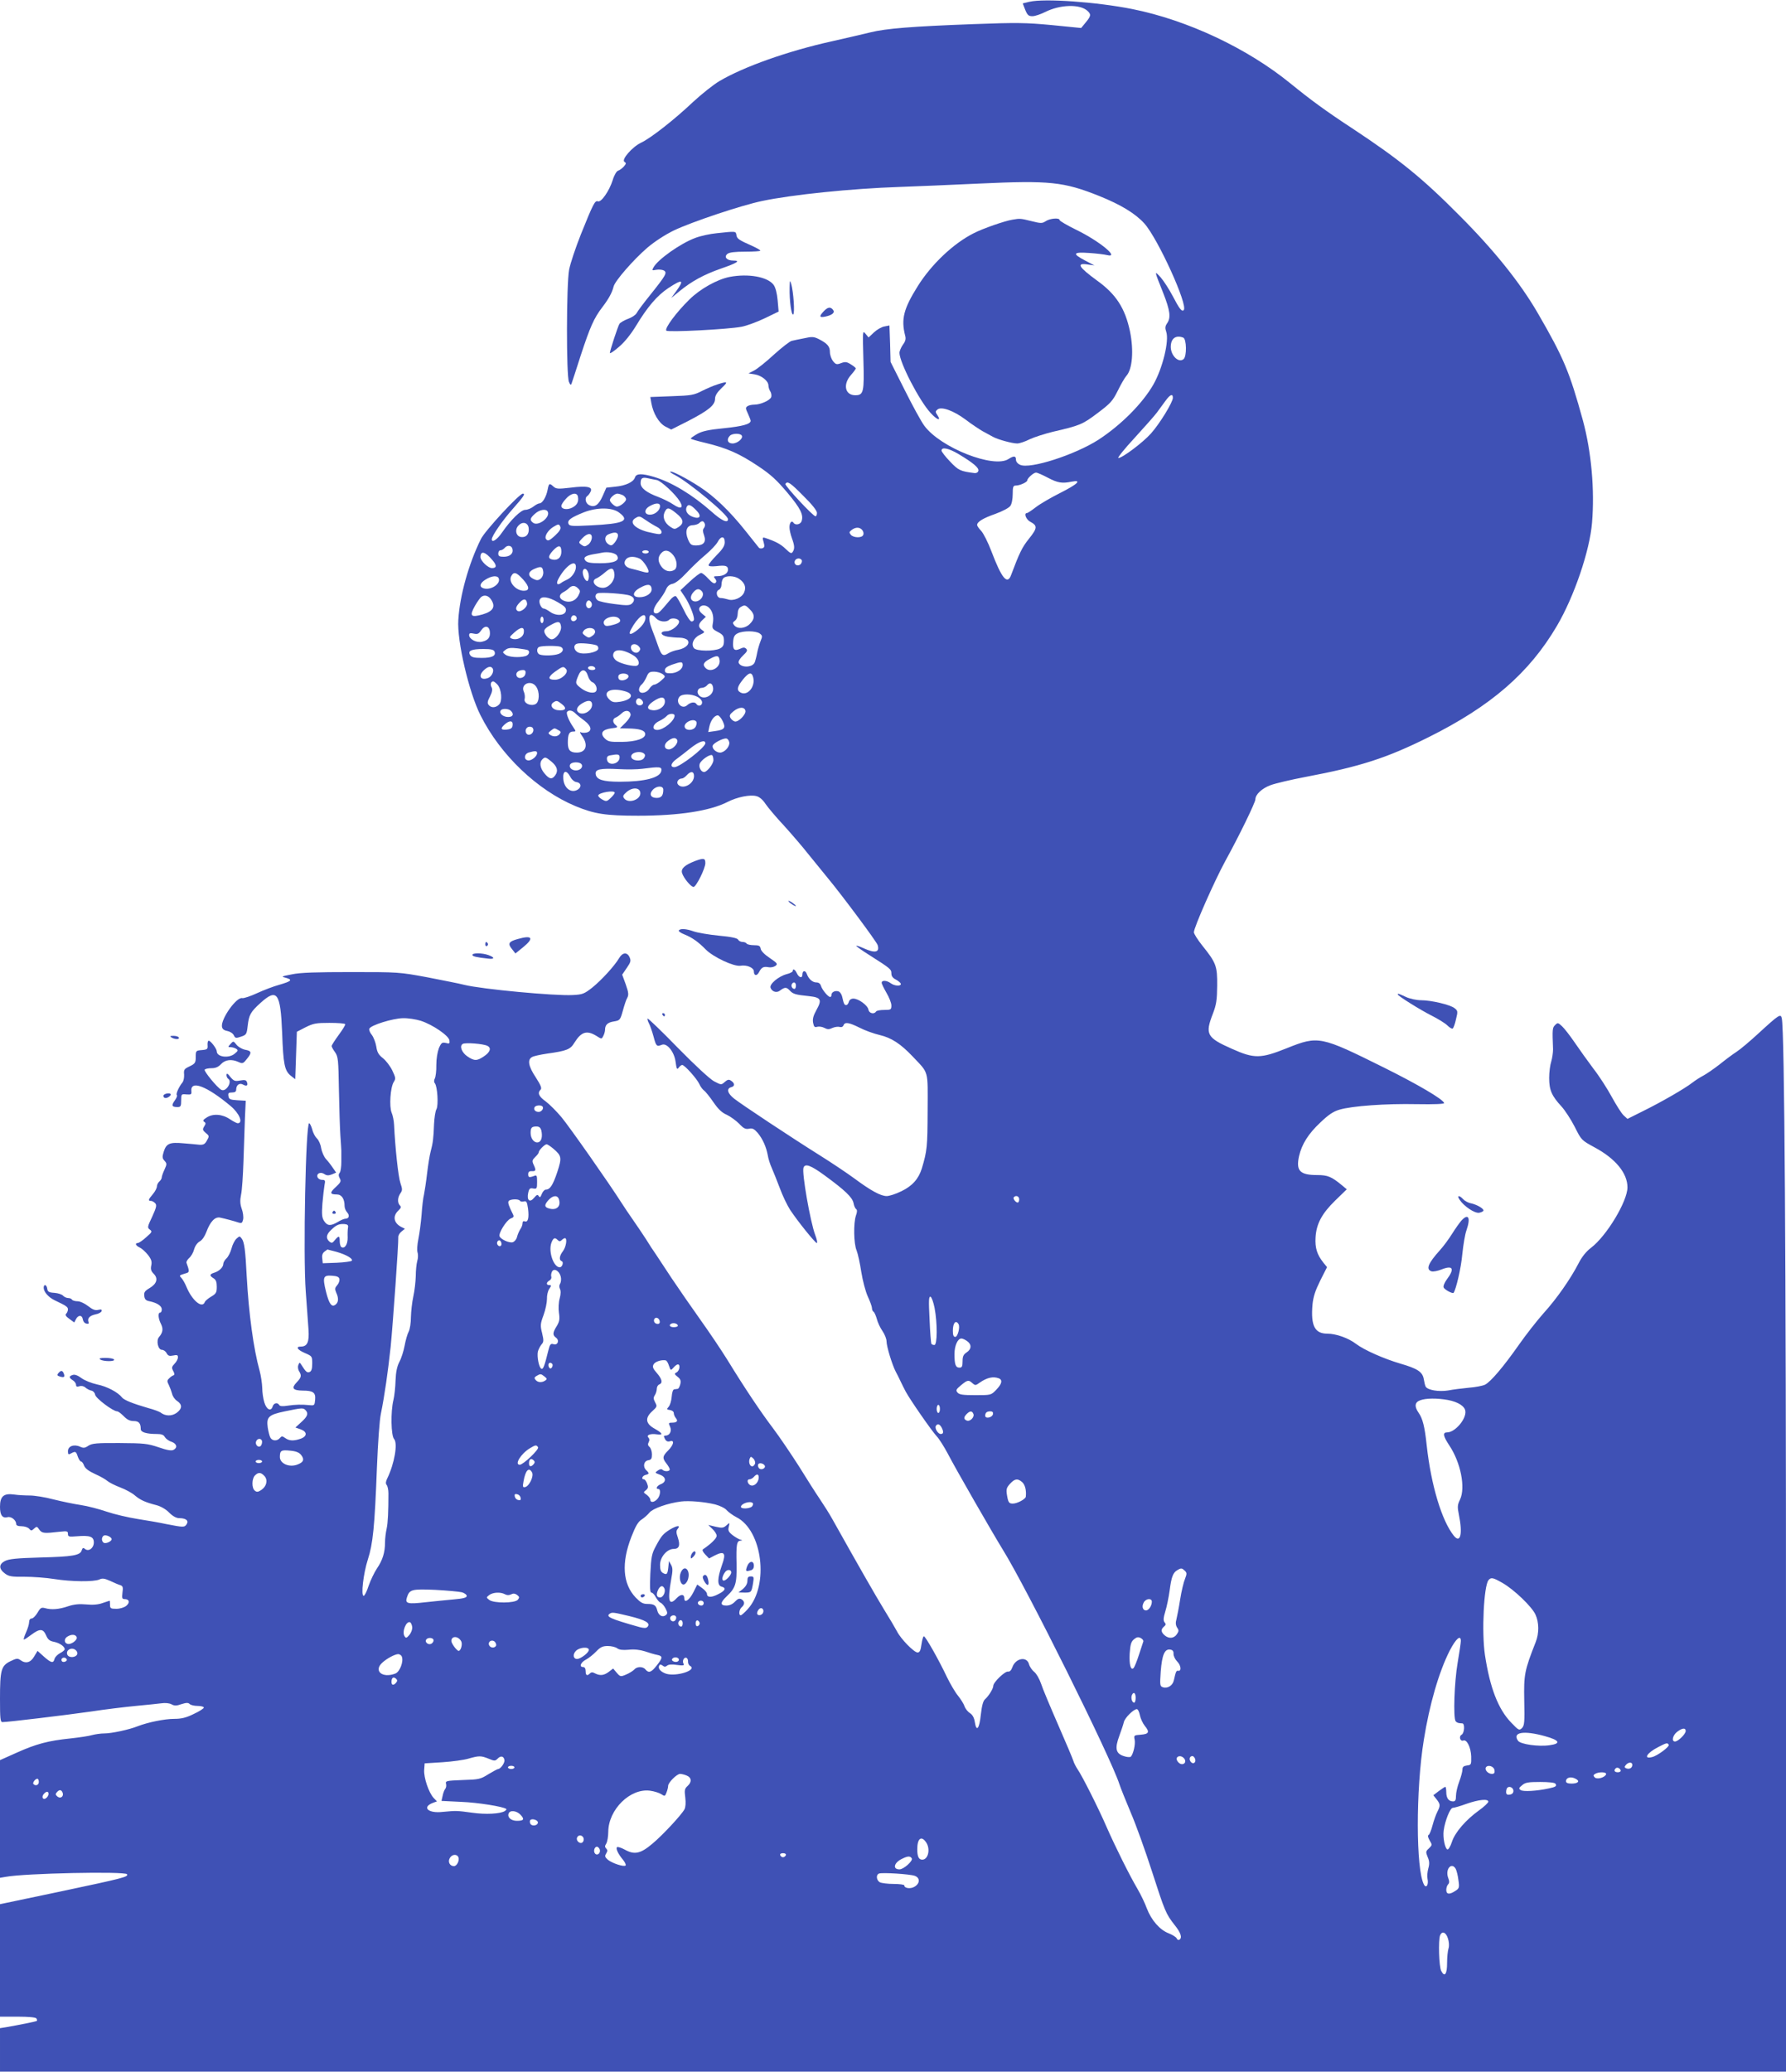 <?xml version="1.0" standalone="no"?>
<!DOCTYPE svg PUBLIC "-//W3C//DTD SVG 20010904//EN"
 "http://www.w3.org/TR/2001/REC-SVG-20010904/DTD/svg10.dtd">
<svg version="1.0" xmlns="http://www.w3.org/2000/svg"
 width="1104pt" height="1280pt" viewBox="0 0 1104 1280"
 preserveAspectRatio="xMidYMid meet">
<g transform="translate(0,1280) scale(0.1,-0.1)"
fill="#3f51b5" stroke="none">
<path d="M6363 12789 l-41 -10 15 -39 c14 -34 21 -40 45 -40 16 0 51 12 79 26
92 46 214 50 261 7 24 -22 22 -32 -11 -72 l-28 -34 -181 18 c-160 15 -217 16
-484 6 -379 -14 -542 -27 -638 -51 -41 -10 -148 -35 -237 -55 -272 -60 -545
-157 -696 -246 -37 -22 -110 -80 -163 -129 -115 -109 -263 -225 -322 -252 -54
-26 -123 -105 -102 -118 12 -7 11 -12 -4 -29 -10 -11 -26 -23 -36 -26 -9 -3
-24 -28 -33 -59 -21 -66 -71 -138 -91 -130 -18 7 -29 -14 -105 -203 -33 -83
-66 -182 -73 -219 -17 -90 -18 -657 -1 -694 8 -19 12 -21 16 -10 3 8 29 87 57
175 58 176 81 229 134 298 39 51 60 90 69 127 9 35 121 164 209 240 45 38 108
79 163 106 111 53 416 155 545 182 184 39 552 77 850 87 96 3 320 13 496 21
432 20 519 11 739 -77 134 -54 223 -108 279 -170 84 -94 272 -507 243 -535
-11 -12 -27 8 -67 85 -23 44 -57 96 -76 118 -40 43 -40 44 15 -94 44 -111 50
-156 25 -191 -12 -18 -13 -29 -5 -52 19 -56 -22 -224 -79 -325 -67 -117 -199
-250 -340 -342 -145 -93 -423 -183 -484 -155 -16 7 -26 20 -26 32 0 24 -13 25
-46 4 -91 -60 -420 70 -520 205 -19 25 -73 124 -121 220 l-88 175 -3 112 -4
113 -31 -6 c-18 -3 -47 -20 -65 -37 l-33 -31 -19 23 c-18 22 -18 19 -13 -160
6 -201 1 -220 -50 -220 -64 0 -78 67 -27 125 17 19 30 37 30 41 0 3 -14 15
-31 25 -25 16 -35 17 -61 7 -26 -10 -32 -8 -49 13 -10 13 -19 38 -19 56 0 35
-16 53 -69 80 -30 15 -42 16 -90 5 -31 -6 -65 -13 -77 -16 -11 -2 -60 -40
-109 -84 -48 -45 -104 -89 -123 -99 l-35 -18 38 -6 c43 -7 85 -41 85 -69 0
-10 5 -27 12 -37 6 -10 8 -26 5 -35 -8 -20 -66 -46 -104 -46 -15 0 -35 -4 -43
-10 -12 -8 -12 -14 3 -45 9 -20 17 -40 17 -45 0 -20 -49 -34 -167 -46 -92 -9
-133 -18 -163 -35 -22 -13 -40 -25 -40 -29 0 -3 42 -15 93 -27 132 -32 208
-66 322 -142 80 -53 116 -87 182 -165 81 -97 101 -136 88 -176 -7 -21 -39 -27
-50 -10 -11 17 -25 1 -25 -28 0 -15 7 -45 15 -67 17 -47 18 -65 5 -85 -8 -12
-15 -9 -44 19 -31 30 -64 47 -128 68 -15 4 -16 1 -8 -26 7 -25 6 -33 -6 -38
-9 -3 -19 -2 -23 3 -4 5 -42 52 -83 104 -96 121 -194 215 -283 272 -83 54
-175 101 -182 94 -3 -2 10 -12 29 -21 87 -45 328 -245 328 -273 0 -27 -40 -9
-103 48 -118 104 -245 181 -356 214 -75 22 -108 21 -116 -4 -9 -28 -57 -51
-122 -57 l-55 -6 -23 -52 c-25 -57 -51 -73 -85 -55 -21 11 -27 44 -10 55 5 3
15 15 20 26 17 31 -21 39 -123 26 -76 -9 -89 -8 -105 6 -26 24 -29 22 -37 -19
-8 -43 -32 -84 -50 -84 -7 0 -24 -9 -38 -20 -14 -11 -36 -20 -50 -20 -27 0
-90 -62 -145 -142 -29 -42 -62 -64 -62 -40 0 21 66 116 129 187 68 77 80 95
63 95 -22 0 -234 -229 -259 -280 -75 -150 -131 -350 -140 -500 -9 -129 66
-449 137 -589 123 -246 351 -463 588 -562 116 -48 186 -59 387 -59 254 0 444
30 552 85 58 30 140 47 179 36 18 -4 40 -23 56 -48 15 -22 66 -83 114 -134 47
-52 116 -132 152 -178 37 -46 90 -111 118 -145 85 -102 302 -393 309 -415 14
-45 -15 -52 -84 -21 -24 11 -46 19 -48 16 -2 -2 36 -29 84 -59 129 -82 133
-86 133 -112 0 -16 9 -28 27 -37 14 -7 28 -19 31 -25 5 -18 -38 -16 -62 2 -24
18 -56 20 -56 3 0 -7 14 -35 30 -63 16 -27 30 -62 30 -77 0 -26 -3 -28 -44
-28 -25 0 -48 -4 -51 -10 -12 -19 -43 -11 -47 12 -4 26 -61 68 -93 68 -14 0
-25 -8 -28 -20 -3 -11 -10 -20 -16 -20 -12 0 -15 7 -25 51 -3 15 -13 29 -21
33 -21 8 -45 -3 -45 -20 0 -8 -4 -14 -8 -14 -13 0 -49 43 -57 68 -4 14 -14 22
-29 22 -24 0 -48 22 -59 53 -9 24 -27 21 -27 -4 0 -26 -22 -20 -35 9 -10 22
-25 30 -25 12 0 -5 -17 -14 -38 -19 -51 -14 -107 -62 -99 -84 9 -24 36 -33 56
-19 32 24 42 24 62 3 21 -23 35 -27 122 -36 72 -8 79 -22 44 -85 -20 -36 -25
-56 -21 -79 5 -26 10 -30 26 -25 11 3 31 0 44 -7 19 -10 29 -10 50 0 14 6 34
9 44 6 11 -3 20 0 24 10 8 22 34 18 100 -15 33 -17 89 -37 124 -45 72 -17 129
-54 203 -132 102 -108 94 -78 93 -338 -1 -221 -3 -245 -36 -355 -20 -64 -59
-108 -126 -140 -34 -17 -75 -30 -91 -30 -37 0 -99 34 -200 109 -45 33 -142 98
-214 143 -174 109 -482 313 -529 350 -42 33 -49 63 -17 71 23 6 22 25 -4 41
-12 8 -21 5 -37 -9 -21 -19 -22 -19 -66 4 -26 14 -117 98 -225 208 -99 102
-183 182 -186 180 -2 -3 1 -16 8 -29 7 -12 20 -50 29 -83 16 -60 19 -63 52
-50 31 12 76 -44 84 -105 6 -45 9 -51 19 -37 7 10 17 17 22 17 15 0 91 -85
106 -118 6 -15 20 -33 29 -40 10 -7 36 -40 58 -72 29 -42 52 -65 83 -78 23
-11 57 -36 76 -55 27 -29 39 -35 61 -31 21 5 32 -1 54 -26 31 -38 52 -85 62
-138 3 -20 14 -55 24 -77 10 -22 32 -78 50 -125 17 -47 46 -107 64 -135 47
-71 155 -205 165 -205 5 0 1 22 -10 50 -30 80 -84 387 -72 416 10 27 45 14
130 -48 127 -93 171 -135 179 -171 3 -18 11 -35 17 -38 6 -5 6 -18 -2 -39 -16
-47 -14 -174 4 -216 8 -20 21 -80 29 -133 9 -55 26 -120 40 -151 14 -30 26
-63 26 -72 0 -9 4 -20 10 -23 5 -3 14 -23 20 -44 5 -21 21 -55 35 -75 14 -20
25 -49 25 -63 0 -32 35 -146 57 -188 9 -16 22 -43 30 -60 8 -16 21 -44 31 -62
26 -49 161 -244 193 -278 15 -16 45 -64 67 -105 50 -97 277 -491 341 -595 147
-236 668 -1284 721 -1450 7 -22 39 -101 70 -175 32 -74 90 -236 130 -360 81
-251 87 -265 141 -334 39 -48 48 -79 29 -91 -6 -3 -13 0 -16 8 -3 8 -25 22
-50 32 -55 21 -107 81 -135 154 -11 31 -37 85 -58 121 -50 85 -137 260 -192
385 -48 111 -151 316 -179 355 -9 14 -21 36 -25 50 -4 14 -47 115 -95 225 -48
110 -96 224 -105 253 -10 29 -28 61 -42 72 -13 10 -28 32 -32 47 -13 51 -83
39 -103 -18 -7 -19 -16 -29 -27 -27 -19 3 -91 -66 -91 -88 0 -17 -28 -63 -52
-84 -11 -10 -19 -40 -25 -94 -9 -87 -27 -110 -37 -47 -4 27 -14 46 -30 56 -14
9 -29 28 -34 43 -5 15 -24 45 -41 66 -18 22 -48 74 -68 115 -47 100 -132 251
-142 251 -5 0 -11 -23 -15 -50 -5 -38 -11 -50 -24 -50 -22 0 -104 84 -127 130
-10 19 -46 80 -80 135 -51 83 -158 270 -321 561 -16 29 -50 83 -75 120 -26 38
-85 131 -132 207 -48 75 -119 180 -159 233 -75 99 -170 240 -283 424 -36 58
-110 168 -165 245 -55 77 -135 193 -178 257 -42 64 -87 132 -99 150 -13 18
-40 59 -60 92 -21 32 -57 86 -81 120 -23 33 -55 80 -70 104 -81 127 -322 470
-371 529 -31 37 -75 81 -98 98 -43 31 -52 52 -31 73 8 8 1 27 -30 75 -46 69
-53 110 -23 126 10 6 52 15 92 21 123 17 145 26 170 68 42 67 76 78 135 42 33
-21 33 -21 43 -1 6 11 11 28 11 38 0 31 16 46 55 52 36 6 39 8 55 66 9 33 21
70 28 81 9 18 7 33 -10 82 l-22 60 28 41 c25 36 27 45 18 66 -15 34 -44 31
-65 -5 -29 -49 -109 -136 -166 -182 -50 -39 -60 -43 -121 -46 -109 -6 -561 36
-670 63 -30 8 -134 28 -230 47 -173 32 -179 32 -470 32 -212 0 -315 -3 -365
-14 -68 -13 -69 -14 -36 -22 42 -12 32 -21 -44 -43 -33 -9 -94 -32 -135 -51
-41 -19 -83 -33 -92 -31 -35 10 -133 -128 -126 -176 2 -15 12 -23 33 -27 16
-3 34 -14 40 -26 9 -19 13 -20 45 -9 33 11 35 15 41 66 8 69 17 86 80 143 102
92 123 62 133 -184 7 -196 15 -235 53 -266 l28 -22 5 146 5 147 54 28 c48 24
66 27 147 27 51 0 95 -3 98 -8 2 -4 -16 -34 -40 -66 -24 -33 -44 -64 -44 -69
0 -5 9 -22 21 -38 19 -28 21 -45 24 -232 2 -111 6 -238 9 -282 3 -44 6 -87 6
-95 0 -8 0 -39 0 -69 0 -29 -4 -59 -10 -67 -8 -9 -8 -19 0 -34 10 -18 7 -25
-24 -54 -39 -35 -38 -46 6 -46 30 0 48 -27 48 -72 0 -12 7 -29 16 -39 17 -19
11 -39 -11 -39 -8 0 -29 -9 -47 -20 -44 -26 -64 -25 -84 5 -14 21 -16 41 -11
109 4 46 10 97 13 114 6 28 4 32 -15 32 -12 0 -24 7 -28 16 -9 23 18 36 42 20
15 -10 26 -10 47 -2 l26 11 -21 30 c-11 17 -30 41 -43 55 -12 14 -25 44 -29
67 -3 22 -15 49 -26 59 -10 9 -24 34 -29 56 -6 21 -15 38 -19 38 -21 0 -38
-811 -21 -1040 7 -91 14 -197 17 -236 5 -76 -7 -104 -48 -104 -33 0 -21 -20
26 -40 44 -19 45 -20 45 -65 0 -33 -5 -47 -16 -52 -16 -6 -23 0 -51 44 -11 17
-11 17 -19 -1 -4 -10 -2 -27 4 -37 18 -28 15 -40 -15 -71 -33 -35 -23 -49 38
-50 65 0 81 -12 77 -56 -3 -35 -5 -37 -33 -34 -51 5 -88 4 -136 -3 -31 -5 -49
-4 -53 4 -11 18 -34 13 -41 -10 -10 -32 -38 -18 -51 26 -7 22 -13 63 -13 90
-1 28 -8 75 -16 105 -38 137 -67 351 -80 585 -8 162 -15 211 -30 231 -13 18
-14 18 -33 1 -11 -10 -25 -37 -31 -61 -6 -23 -20 -51 -31 -61 -11 -10 -20 -26
-20 -35 0 -20 -26 -45 -57 -54 -28 -9 -29 -18 -3 -34 15 -9 20 -23 20 -52 0
-36 -4 -43 -34 -61 -19 -11 -37 -26 -40 -34 -16 -42 -78 9 -113 93 -8 20 -22
45 -30 54 -17 19 -19 17 33 33 15 5 14 16 -3 62 -3 6 5 20 16 30 12 10 26 34
31 54 6 21 20 41 35 49 15 8 31 32 41 59 24 64 53 94 84 88 29 -6 86 -21 116
-31 18 -5 22 -2 27 20 3 15 -1 45 -9 66 -10 29 -11 51 -4 86 6 26 12 119 15
207 3 88 7 208 9 267 l5 107 -52 3 c-45 3 -52 6 -55 26 -3 18 1 22 22 22 18 0
26 5 26 18 0 28 20 43 42 31 23 -13 33 -6 24 16 -4 12 -14 14 -42 9 -32 -6
-39 -3 -60 22 -17 22 -23 25 -24 12 0 -9 5 -20 10 -23 29 -18 -14 -86 -43 -68
-26 15 -107 114 -102 124 4 5 22 9 42 9 25 0 42 7 59 25 26 28 66 33 109 13
24 -11 29 -9 50 18 33 40 31 51 -10 58 -19 4 -43 18 -53 31 -19 24 -20 24 -37
5 -17 -19 -17 -20 1 -20 10 0 26 -5 34 -10 13 -9 12 -13 -9 -30 -36 -31 -111
-21 -111 14 0 16 -38 66 -50 66 -5 0 -8 -12 -7 -27 2 -25 -1 -28 -35 -31 -37
-3 -38 -4 -38 -43 0 -35 -4 -41 -37 -57 -34 -16 -38 -21 -35 -51 1 -19 -3 -41
-11 -50 -21 -26 -41 -70 -34 -77 4 -4 -2 -19 -13 -34 -22 -30 -18 -40 17 -40
20 0 23 5 23 41 0 40 1 40 33 37 28 -2 32 0 30 19 -8 72 94 34 243 -91 54 -45
79 -106 43 -106 -5 0 -27 11 -48 25 -47 32 -105 36 -144 10 -21 -13 -25 -20
-15 -26 11 -7 11 -12 0 -29 -11 -18 -10 -23 10 -40 22 -18 22 -20 7 -47 -12
-22 -21 -27 -45 -26 -16 2 -61 6 -100 9 -85 8 -106 -1 -122 -52 -10 -32 -9
-41 5 -56 15 -17 15 -21 0 -54 -9 -19 -17 -41 -17 -48 0 -8 -7 -19 -15 -26 -8
-7 -15 -21 -15 -30 0 -10 -11 -32 -25 -48 -29 -34 -31 -42 -11 -42 7 0 19 -7
26 -15 10 -12 6 -27 -19 -82 -30 -63 -31 -68 -15 -80 16 -12 14 -16 -22 -47
-21 -20 -45 -35 -51 -36 -21 0 -15 -16 11 -28 13 -6 36 -27 51 -46 21 -27 25
-42 20 -65 -5 -23 -1 -35 15 -51 29 -29 20 -62 -26 -89 -29 -17 -35 -26 -32
-48 2 -21 10 -29 33 -33 47 -10 75 -29 75 -50 0 -11 -4 -20 -10 -20 -15 0 -12
-37 5 -70 15 -30 12 -53 -12 -81 -19 -22 -6 -79 18 -79 10 0 23 -9 29 -21 9
-16 17 -19 41 -14 23 5 29 3 29 -11 0 -10 -9 -28 -21 -40 -18 -19 -19 -25 -8
-45 9 -17 9 -24 0 -27 -6 -2 -18 -10 -26 -19 -13 -12 -13 -18 -1 -41 7 -15 16
-39 20 -54 3 -15 17 -35 31 -44 33 -22 32 -48 -4 -74 -30 -21 -70 -20 -99 3
-7 5 -40 18 -75 27 -97 28 -151 50 -163 66 -25 32 -93 68 -153 80 -36 8 -78
25 -97 39 -23 17 -41 24 -54 20 -25 -8 -25 -17 0 -33 11 -7 20 -19 20 -28 0
-11 6 -14 21 -9 12 4 27 1 37 -8 9 -8 26 -17 37 -19 11 -2 21 -13 23 -25 3
-22 111 -103 136 -103 7 0 25 -14 41 -30 20 -21 38 -30 61 -30 32 0 44 -13 44
-50 0 -19 35 -30 101 -30 27 0 41 -5 48 -19 6 -10 24 -24 41 -29 33 -12 39
-36 13 -50 -13 -7 -41 -2 -93 16 -68 23 -91 25 -240 26 -142 1 -170 -2 -193
-16 -21 -15 -31 -16 -51 -7 -38 18 -76 4 -76 -27 0 -21 3 -23 19 -14 28 15 31
13 42 -20 6 -17 15 -30 20 -30 5 0 14 -11 19 -26 7 -17 28 -33 67 -51 32 -14
67 -34 78 -44 11 -9 46 -27 78 -39 32 -12 73 -34 90 -49 34 -29 65 -43 135
-61 26 -7 58 -25 78 -46 22 -22 44 -34 62 -34 41 0 60 -15 46 -37 -13 -21 -21
-20 -124 0 -41 9 -122 23 -180 32 -57 9 -143 29 -190 45 -47 16 -119 35 -160
41 -41 6 -118 22 -170 35 -52 14 -117 24 -145 24 -27 0 -71 2 -98 6 -64 9 -87
-11 -87 -76 0 -52 15 -72 47 -64 22 6 53 -18 53 -42 0 -9 11 -14 34 -14 18 0
39 -7 46 -15 12 -14 15 -14 30 0 17 15 19 15 33 -6 17 -23 29 -24 125 -13 47
5 52 4 52 -13 0 -18 6 -19 55 -15 81 7 105 -2 105 -38 0 -35 -32 -59 -55 -40
-10 9 -15 7 -20 -9 -9 -31 -56 -39 -257 -44 -145 -4 -193 -9 -218 -22 -38 -20
-38 -49 2 -78 23 -17 42 -20 120 -19 51 0 134 -6 183 -14 108 -17 245 -18 279
-3 19 9 32 7 68 -9 23 -11 51 -23 62 -26 15 -5 18 -13 13 -46 -4 -34 -2 -40
13 -40 30 0 35 -22 10 -42 -13 -10 -38 -18 -61 -18 -35 0 -39 3 -39 25 0 14
-1 25 -2 25 -2 0 -21 -7 -43 -14 -26 -10 -61 -13 -101 -9 -43 4 -76 1 -112
-11 -58 -20 -105 -23 -143 -12 -23 6 -29 3 -47 -28 -12 -20 -28 -36 -37 -36
-9 0 -15 -9 -15 -22 0 -13 -9 -42 -20 -66 -10 -23 -16 -42 -12 -42 4 0 25 14
46 30 52 39 73 38 91 -4 11 -26 22 -35 49 -40 35 -7 66 -29 66 -46 0 -5 -13
-16 -29 -24 -16 -9 -31 -24 -34 -36 -7 -28 -21 -25 -66 15 l-39 35 -21 -35
c-22 -38 -53 -46 -86 -21 -16 11 -24 10 -61 -8 -57 -28 -64 -54 -64 -233 0
-121 2 -143 15 -143 34 0 391 43 545 65 91 14 217 29 280 35 63 6 134 13 156
16 25 4 51 1 64 -6 18 -10 31 -10 62 1 29 9 41 10 50 1 7 -7 29 -12 50 -12 21
0 38 -5 38 -10 0 -6 -28 -24 -63 -40 -46 -23 -76 -30 -120 -30 -59 0 -163 -21
-227 -46 -53 -21 -160 -44 -205 -44 -22 0 -56 -5 -75 -10 -19 -6 -80 -15 -135
-21 -137 -14 -212 -34 -332 -88 l-103 -46 0 -364 0 -363 36 6 c115 22 737 35
749 16 10 -16 -21 -24 -413 -107 l-372 -78 0 -347 0 -348 109 0 c67 0 112 -4
116 -11 4 -6 5 -12 3 -15 -4 -4 -115 -26 -190 -39 l-38 -6 0 -134 0 -135 5520
0 5520 0 0 2668 c0 2339 -9 3763 -26 3840 -6 31 -18 23 -139 -88 -55 -51 -118
-104 -140 -118 -22 -14 -69 -49 -105 -78 -36 -28 -81 -59 -100 -69 -19 -10
-51 -30 -70 -45 -45 -35 -188 -118 -308 -177 l-92 -46 -24 22 c-13 12 -45 63
-72 112 -27 50 -78 130 -115 177 -36 48 -88 121 -116 162 -28 41 -63 86 -77
99 -25 23 -27 24 -43 8 -17 -17 -18 -23 -13 -150 0 -21 -5 -55 -11 -75 -7 -21
-13 -66 -13 -102 0 -75 16 -111 76 -176 22 -24 59 -81 82 -126 41 -82 42 -83
121 -126 131 -70 205 -160 205 -248 0 -86 -129 -301 -226 -374 -30 -23 -56
-56 -76 -95 -50 -97 -136 -220 -216 -308 -40 -45 -110 -134 -154 -197 -94
-134 -173 -227 -208 -245 -14 -7 -59 -16 -100 -19 -41 -4 -99 -11 -129 -17
-58 -9 -124 2 -138 23 -4 7 -9 28 -12 47 -8 45 -38 65 -145 96 -102 30 -224
84 -274 122 -47 36 -123 63 -177 63 -78 0 -103 49 -92 179 5 50 17 86 48 149
l42 83 -22 27 c-40 50 -53 92 -49 157 5 84 39 147 122 228 l71 69 -30 25 c-64
53 -88 63 -152 63 -108 0 -133 26 -113 117 17 74 58 139 132 208 50 48 80 68
118 79 78 23 285 38 478 34 110 -2 171 1 169 7 -8 24 -161 114 -372 219 -393
195 -405 198 -600 120 -162 -65 -202 -66 -340 -4 -156 69 -167 90 -118 216 22
58 26 85 27 174 1 121 -6 141 -93 249 -28 35 -51 72 -51 81 0 30 127 317 194
440 86 156 186 362 186 381 0 30 40 68 94 88 30 11 127 34 217 51 339 64 502
117 759 245 386 192 623 397 794 688 106 180 203 464 217 637 17 203 -4 438
-56 631 -83 302 -119 388 -279 664 -109 188 -270 389 -486 605 -226 228 -369
344 -655 533 -171 112 -262 179 -390 283 -267 217 -636 390 -975 458 -221 44
-544 67 -637 45z m951 -2075 c21 -8 23 -116 2 -133 -30 -25 -77 20 -79 73 -1
54 30 78 77 60z m-64 -372 c0 -27 -82 -161 -136 -221 -50 -56 -177 -151 -201
-151 -8 0 37 56 100 124 63 69 126 140 139 158 13 18 37 50 52 71 29 40 46 47
46 19z m-2665 -233 c11 -17 -26 -49 -57 -49 -30 0 -39 25 -16 48 15 15 64 16
73 1z m1341 -115 c90 -54 125 -84 122 -102 -2 -10 -12 -16 -23 -15 -88 11
-100 16 -152 71 -29 30 -53 61 -53 68 0 24 44 15 106 -22z m550 -145 c63 -33
89 -37 148 -25 67 13 38 -15 -71 -70 -56 -28 -123 -67 -149 -87 -26 -20 -51
-37 -56 -37 -21 0 -5 -41 21 -54 45 -24 44 -39 -8 -104 -43 -53 -60 -89 -111
-225 -23 -63 -58 -21 -121 145 -21 56 -50 113 -64 128 -14 14 -25 31 -25 36 0
20 36 42 113 69 44 16 84 37 92 49 9 11 15 43 15 73 0 46 3 53 20 53 24 0 70
21 70 32 0 13 39 48 54 48 8 0 40 -14 72 -31z m-2416 -15 c28 -6 116 -88 143
-133 24 -41 5 -49 -41 -18 -20 14 -63 35 -94 47 -71 26 -108 55 -108 84 0 32
10 39 45 31 16 -3 41 -9 55 -11z m906 -98 c53 -52 84 -91 84 -105 0 -11 -4
-21 -9 -21 -15 0 -192 190 -186 200 12 20 29 9 111 -74z m-1394 -3 c7 -32 -4
-53 -34 -69 -31 -16 -68 -11 -68 10 0 8 12 27 28 44 30 35 68 42 74 15z m279
7 c10 -6 19 -17 19 -25 0 -15 -37 -45 -57 -45 -13 0 -43 27 -43 40 0 14 30 40
46 40 9 0 24 -5 35 -10z m229 -67 c0 -26 -31 -53 -62 -53 -38 0 -38 34 0 54
36 20 62 20 62 -1z m222 -24 c37 -36 27 -59 -18 -43 -32 11 -49 35 -41 58 9
24 25 20 59 -15z m-475 -16 c69 -51 29 -69 -174 -79 -119 -6 -133 -5 -139 10
-8 22 14 38 96 71 81 31 174 31 217 -2z m354 -5 c45 -36 49 -61 14 -84 -23
-15 -27 -15 -50 0 -37 24 -51 60 -37 91 15 32 25 32 73 -7z m-796 12 c21 -34
-59 -96 -91 -69 -20 16 -18 27 12 54 28 26 68 33 79 15z m609 -55 c20 -14 50
-32 66 -40 33 -17 40 -45 13 -45 -10 0 -42 7 -72 14 -80 22 -114 61 -73 85 24
14 25 14 66 -14z m362 -20 c4 -8 1 -21 -5 -28 -8 -10 -7 -22 1 -44 15 -41 -2
-63 -49 -63 -30 0 -36 5 -50 37 -21 51 -8 88 30 88 15 1 32 6 39 13 16 16 27
15 34 -3z m-1088 -28 c4 -37 -15 -59 -47 -55 -32 4 -41 47 -15 72 25 26 58 17
62 -17z m196 7 c4 -11 -6 -28 -30 -50 -38 -36 -49 -40 -60 -23 -9 16 13 52 44
72 34 21 38 21 46 1z m1866 -19 c7 -8 10 -22 6 -30 -7 -20 -60 -19 -77 1 -11
14 -10 18 6 30 24 18 49 18 65 -1z m-1510 -34 c0 -10 -9 -29 -19 -42 -16 -20
-23 -22 -38 -13 -28 17 -29 52 -1 63 38 16 58 13 58 -8z m-162 -17 c-2 -15
-12 -33 -24 -40 -17 -12 -23 -12 -40 0 -19 14 -18 15 5 40 33 35 63 35 59 0z
m822 -24 c0 -22 -12 -42 -50 -80 -27 -28 -50 -55 -50 -62 0 -7 16 -9 48 -6 57
7 72 2 72 -22 0 -23 -28 -40 -66 -40 -23 0 -25 -2 -14 -15 9 -11 10 -19 3 -26
-8 -8 -21 0 -44 25 -18 20 -38 36 -45 36 -7 0 -39 -24 -71 -54 l-57 -53 26
-39 c27 -39 58 -114 58 -140 0 -8 -7 -14 -15 -14 -8 0 -30 32 -50 75 -20 41
-41 78 -47 81 -6 4 -22 -6 -35 -22 -63 -75 -72 -84 -87 -84 -25 0 -19 34 15
76 17 22 38 53 45 70 9 22 22 33 42 37 18 4 50 29 86 68 32 34 84 84 117 111
33 28 66 63 75 79 20 39 44 38 44 -1z m-1312 -43 c6 -28 -17 -47 -54 -47 -27
0 -34 4 -34 20 0 11 6 20 14 20 7 0 19 7 26 15 17 20 44 15 48 -8z m302 -16
c0 -34 -21 -54 -51 -49 -33 5 -33 21 0 57 34 36 51 34 51 -8z m540 -1 c0 -5
-9 -10 -20 -10 -11 0 -20 5 -20 10 0 6 9 10 20 10 11 0 20 -4 20 -10z m153
-22 c23 -30 26 -76 6 -89 -26 -16 -57 -9 -78 17 -25 32 -27 61 -4 86 22 25 51
19 76 -14z m-1119 -29 c28 -32 27 -49 -3 -49 -24 0 -71 45 -71 68 0 42 30 34
74 -19z m770 28 c19 -31 -17 -47 -105 -47 -57 0 -80 4 -90 16 -16 19 -1 31 51
40 19 3 42 7 50 9 36 8 84 -1 94 -18z m139 -18 c24 -11 65 -75 54 -85 -3 -3
-20 -1 -39 5 -18 5 -49 14 -68 18 -37 9 -50 34 -30 58 15 18 50 19 83 4z
m1003 -10 c3 -6 0 -17 -7 -25 -18 -17 -44 -2 -36 20 7 18 33 21 43 5z m-1396
-42 c0 -28 -25 -65 -54 -78 -11 -5 -29 -14 -38 -21 -23 -17 -32 -5 -17 24 43
81 109 127 109 75z m-202 -29 c4 -31 -22 -59 -46 -51 -51 18 -55 48 -9 68 41
18 51 15 55 -17z m282 -29 c0 -16 -5 -29 -10 -29 -15 0 -34 46 -26 65 10 26
36 -1 36 -36z m158 14 c4 -40 -34 -85 -71 -85 -48 0 -78 45 -39 59 9 4 32 19
50 35 40 35 56 32 60 -9z m-564 -34 c40 -45 41 -69 4 -69 -50 0 -97 55 -78 90
16 30 32 25 74 -21z m-151 7 c13 -34 -50 -75 -94 -61 -29 9 -23 33 14 55 37
23 73 26 80 6z m1485 -2 c35 -24 46 -51 32 -84 -14 -34 -67 -56 -102 -43 -13
4 -32 8 -43 8 -25 0 -34 42 -11 51 9 4 16 18 16 33 0 15 5 32 12 39 17 17 69
15 96 -4z m-540 -61 c4 -27 -32 -53 -75 -53 -48 0 -45 33 5 59 45 25 66 23 70
-6z m-454 1 c14 -14 14 -18 1 -44 -18 -34 -56 -47 -91 -31 -30 13 -31 37 -2
52 13 7 29 18 36 26 18 17 37 17 56 -3z m765 -18 c22 -27 -19 -73 -53 -60 -21
8 -20 33 1 56 19 22 36 23 52 4z m-445 -26 c29 -11 33 -31 10 -51 -13 -10 -33
-11 -106 -1 -49 6 -96 16 -104 23 -17 14 -18 35 -1 43 17 8 171 -2 201 -14z
m-858 -25 c29 -44 12 -72 -52 -91 -74 -21 -84 -11 -48 53 15 26 33 51 39 55
20 15 45 8 61 -17z m412 -16 c42 -24 53 -35 50 -52 -4 -31 -58 -35 -97 -8 -16
12 -34 21 -40 21 -15 0 -32 36 -25 54 9 25 54 19 112 -15z m-190 -7 c4 -23
-40 -58 -58 -47 -16 10 -12 27 12 52 25 27 42 25 46 -5z m399 2 c8 -21 -13
-42 -28 -27 -13 13 -5 43 11 43 6 0 13 -7 17 -16z m727 -30 c21 -21 30 -57 22
-97 -5 -29 -3 -34 32 -52 32 -17 37 -25 37 -55 0 -27 -6 -37 -25 -47 -36 -18
-144 -17 -160 2 -20 24 -3 64 35 82 33 16 34 17 15 30 -26 18 -25 37 2 62 l21
20 -23 19 c-15 12 -21 25 -17 35 8 21 41 22 61 1z m251 -9 c32 -31 32 -59 0
-90 -28 -29 -76 -33 -96 -9 -11 14 -11 18 4 29 10 7 17 25 17 43 0 19 7 35 18
41 25 15 30 14 57 -14z m-1070 -56 c0 -7 -8 -15 -17 -17 -18 -3 -25 18 -11 32
10 10 28 1 28 -15z m425 3 c0 -24 -24 -56 -61 -83 -35 -25 -46 -20 -28 13 38
72 89 112 89 70z m65 -2 c20 -22 64 -27 82 -9 14 14 55 8 60 -8 7 -21 -44 -63
-77 -63 -44 0 -39 -26 8 -34 20 -3 53 -6 73 -6 20 0 42 -7 49 -15 18 -22 -11
-51 -58 -60 -20 -3 -47 -13 -60 -21 -33 -21 -43 -15 -63 42 -9 27 -27 75 -39
106 -30 77 -16 114 25 68z m-695 -10 c0 -11 -4 -20 -10 -20 -5 0 -10 9 -10 20
0 11 5 20 10 20 6 0 10 -9 10 -20z m469 6 c14 -17 -3 -29 -57 -41 -25 -5 -33
-3 -39 11 -13 35 70 61 96 30z m-361 -47 c4 -31 -32 -79 -58 -79 -11 0 -27 12
-36 26 -19 29 -12 41 41 68 37 20 49 16 53 -15z m-440 -32 c4 -35 -11 -54 -49
-62 -34 -8 -79 16 -79 41 0 12 7 14 29 9 23 -5 31 -1 45 20 22 33 50 29 54 -8z
m210 -4 c-3 -31 -42 -51 -74 -39 -17 7 -16 10 14 37 42 38 64 38 60 2z m439
11 c4 -11 -1 -22 -12 -30 -23 -17 -27 -17 -50 0 -16 12 -17 16 -6 30 17 21 60
21 68 0z m1019 -18 c17 -13 18 -17 5 -48 -7 -18 -17 -51 -21 -73 -4 -22 -11
-48 -15 -58 -14 -33 -86 -34 -99 -2 -3 9 8 27 27 45 25 23 29 32 20 41 -10 10
-18 10 -39 0 -35 -16 -46 -4 -42 45 2 29 9 42 28 51 34 17 112 16 136 -1z
m-1009 -73 c8 -3 13 -13 11 -22 -4 -22 -89 -38 -123 -23 -29 13 -34 48 -7 55
18 6 95 -1 119 -10z m263 -8 c10 -12 10 -18 0 -30 -16 -19 -50 -2 -50 25 0 24
32 27 50 5z m-486 -1 c24 -9 19 -33 -10 -44 -28 -11 -94 -13 -118 -4 -19 7
-21 40 -3 47 18 8 113 8 131 1z m-201 -21 c15 -9 6 -31 -15 -37 -41 -11 -104
-6 -124 9 -19 15 -19 15 1 30 15 12 33 14 75 9 30 -4 58 -8 63 -11z m-206 -9
c10 -26 -15 -39 -79 -39 -47 0 -63 4 -72 18 -16 26 7 37 82 37 48 0 64 -4 69
-16z m856 -22 c34 -19 47 -56 24 -65 -19 -7 -96 11 -124 29 -13 8 -23 23 -23
34 0 42 54 43 123 2z m535 -31 c7 -45 -55 -80 -86 -49 -21 21 -13 37 26 57 44
24 56 22 60 -8z m-228 -30 c0 -27 -37 -51 -77 -51 -26 0 -33 4 -33 19 0 13 13
23 43 34 58 20 67 20 67 -2z m-540 -22 c0 -12 -37 -12 -44 0 -7 11 14 20 32
13 6 -2 12 -8 12 -13z m-635 1 c11 -17 -6 -51 -28 -59 -47 -18 -63 14 -25 49
24 22 43 26 53 10z m455 -5 c17 -21 -29 -65 -69 -65 -46 0 -46 16 0 50 48 34
52 35 69 15z m-252 -27 c-4 -28 -45 -38 -55 -13 -7 19 12 35 40 35 13 0 18 -6
15 -22z m387 -16 c5 -17 17 -34 27 -37 19 -7 33 -39 23 -55 -11 -18 -56 -10
-91 16 -39 30 -39 32 -19 80 18 44 46 43 60 -4z m461 13 c19 -15 18 -16 -9
-40 -15 -14 -35 -25 -42 -25 -8 0 -22 -11 -31 -25 -20 -31 -64 -35 -64 -6 0
10 7 25 17 32 9 8 22 29 30 47 11 27 18 32 46 32 18 0 42 -7 53 -15z m-211
-14 c0 -17 -37 -32 -55 -21 -7 4 -10 15 -7 25 8 20 62 17 62 -4z m771 -7 c14
-57 -35 -116 -78 -93 -26 14 -22 35 14 80 37 46 55 49 64 13z m-1581 -44 c25
-28 32 -102 10 -123 -20 -21 -49 -22 -64 -3 -10 11 -8 23 8 53 14 28 16 44 10
56 -10 17 -5 37 10 37 4 0 16 -9 26 -20z m239 -12 c23 -33 21 -95 -3 -108 -30
-16 -75 5 -68 31 3 12 1 32 -5 45 -22 48 45 76 76 32z m1094 -7 c7 -47 -59
-81 -88 -46 -16 19 -6 45 18 45 11 0 25 7 32 15 17 21 34 14 38 -14z m-545
-22 c61 -17 44 -53 -31 -65 -33 -5 -47 -3 -62 11 -53 48 2 80 93 54z m447 -34
c18 -9 30 -24 30 -35 0 -21 -24 -27 -35 -10 -9 15 -36 12 -57 -7 -33 -30 -76
18 -48 52 16 19 73 19 110 0z m-336 -31 c7 -18 -21 -31 -36 -16 -15 15 -2 43
16 36 8 -3 17 -12 20 -20z m136 1 c0 -31 -39 -58 -77 -53 -38 4 -36 27 6 55
46 31 71 30 71 -2z m-636 -16 c33 -26 22 -42 -25 -37 -36 3 -53 33 -27 49 19
12 22 11 52 -12z m186 -3 c0 -42 -64 -73 -89 -43 -12 16 1 37 34 55 34 19 55
14 55 -12z m948 -38 c4 -22 -43 -70 -65 -66 -9 2 -21 11 -27 21 -9 15 -6 23
19 43 33 27 68 28 73 2z m-1450 0 c21 -21 13 -38 -17 -38 -31 0 -57 22 -46 40
8 14 48 13 63 -2z m399 -16 c10 -10 35 -30 56 -45 43 -33 49 -64 13 -73 -14
-3 -31 -2 -37 2 -7 4 -3 -6 9 -23 40 -56 25 -103 -33 -103 -41 0 -55 16 -55
61 0 51 8 69 32 69 19 0 19 1 1 28 -27 39 -44 82 -38 93 10 14 33 11 52 -9z
m341 -5 c2 -10 -11 -32 -31 -52 l-35 -35 52 -1 c67 -1 100 -11 104 -31 6 -30
-54 -51 -145 -52 -73 -1 -85 2 -105 22 -31 31 -15 55 42 62 38 4 41 7 27 19
-22 17 -22 40 0 48 9 4 25 15 35 25 23 23 51 20 56 -5z m272 -9 c-1 -33 -69
-88 -107 -88 -37 0 -29 36 12 55 19 9 39 23 46 31 14 17 49 18 49 2z m297 -33
c21 -43 12 -54 -47 -62 l-42 -6 7 34 c8 38 31 69 52 69 7 0 21 -16 30 -35z
m-1299 -31 c-2 -13 -13 -20 -36 -22 -39 -4 -41 9 -5 38 29 22 47 15 41 -16z
m1137 26 c3 -5 1 -19 -5 -30 -13 -24 -58 -27 -67 -4 -11 29 56 61 72 34z
m-1011 -39 c10 -16 -5 -41 -25 -41 -19 0 -27 29 -12 43 9 10 31 9 37 -2z m157
-12 c16 -8 18 -13 8 -25 -13 -16 -38 -18 -59 -4 -13 9 -12 12 4 25 24 18 22
18 47 4z m734 -59 c12 -19 -24 -60 -50 -60 -32 0 -34 33 -3 54 26 19 44 20 53
6z m323 -17 c4 -26 -30 -63 -57 -63 -25 0 -52 26 -45 44 6 16 64 46 84 43 8
-1 16 -12 18 -24z m-148 -5 c0 -26 -158 -148 -191 -148 -29 0 -22 26 14 51 17
13 56 42 85 66 53 42 92 55 92 31z m-1040 -61 c0 -21 -36 -49 -57 -45 -27 5
-23 41 7 49 39 11 50 10 50 -4z m666 -9 c3 -5 0 -16 -7 -24 -17 -21 -73 -15
-77 9 -6 30 67 43 84 15z m-156 -17 c0 -43 -72 -57 -78 -14 -2 16 3 23 20 26
48 9 58 7 58 -12z m580 -17 c0 -24 -39 -74 -58 -74 -18 0 -34 29 -27 50 7 23
63 62 77 54 4 -3 8 -16 8 -30z m-1002 -9 c36 -30 44 -57 25 -84 -20 -29 -37
-26 -67 10 -28 33 -33 68 -14 87 17 17 22 15 56 -13z m189 -21 c6 -17 -12 -34
-37 -34 -25 0 -43 17 -37 34 4 10 18 16 37 16 19 0 33 -6 37 -16z m491 -36
c-6 -43 -101 -68 -257 -68 -105 0 -144 13 -149 47 -4 30 27 37 142 31 50 -3
116 -2 146 2 108 14 122 13 118 -12z m-563 -37 c8 -17 25 -31 37 -33 33 -4 35
-35 3 -50 -39 -18 -79 15 -83 70 -4 51 19 58 43 13z m765 4 c0 -49 -70 -86
-99 -52 -12 15 3 37 24 37 7 0 20 9 30 20 25 28 45 25 45 -5z m-190 -84 c0
-37 -12 -51 -41 -51 -37 0 -48 24 -24 50 24 26 65 27 65 1z m-142 -18 c6 -42
-71 -71 -99 -37 -11 14 -9 20 15 41 35 30 80 28 84 -4z m-158 -1 c0 -5 -11
-19 -26 -33 -23 -22 -27 -22 -51 -9 -15 8 -26 20 -25 25 2 18 102 35 102 17z
m1120 -1192 c0 -11 -4 -20 -9 -20 -14 0 -23 18 -16 30 10 17 25 11 25 -10z
m-2319 -217 c74 -24 173 -92 177 -121 3 -20 0 -22 -22 -16 -23 5 -28 2 -43
-32 -9 -24 -16 -65 -16 -104 1 -36 -4 -73 -9 -83 -6 -11 -6 -23 0 -30 16 -20
23 -136 10 -160 -7 -12 -13 -53 -15 -92 -3 -86 -7 -118 -21 -170 -6 -22 -16
-83 -22 -135 -6 -52 -15 -111 -19 -130 -5 -19 -12 -75 -15 -125 -4 -49 -13
-117 -20 -151 -7 -34 -9 -70 -5 -82 4 -11 4 -36 -2 -54 -5 -18 -9 -60 -9 -93
-1 -33 -7 -89 -15 -125 -8 -36 -14 -93 -15 -128 0 -35 -6 -75 -14 -90 -8 -15
-19 -54 -25 -87 -6 -32 -20 -77 -32 -99 -15 -29 -22 -63 -24 -116 -1 -41 -7
-95 -13 -120 -18 -72 -15 -220 4 -241 24 -27 2 -153 -42 -243 -10 -20 -11 -32
-4 -41 6 -7 11 -30 11 -52 0 -111 -3 -182 -11 -218 -5 -22 -10 -60 -10 -85 0
-62 -15 -110 -50 -161 -16 -24 -39 -72 -51 -106 -11 -35 -25 -63 -31 -63 -18
0 -2 138 26 225 31 95 42 200 56 567 6 153 16 297 25 336 22 108 43 254 60
412 14 144 49 637 47 675 -1 11 8 27 20 36 l21 17 -24 12 c-45 24 -53 66 -17
100 17 16 19 23 10 32 -16 16 -15 49 3 75 13 18 13 26 0 64 -13 38 -32 215
-39 359 -1 25 -8 59 -15 75 -16 38 -8 157 13 190 13 20 12 27 -9 71 -13 27
-39 61 -58 76 -27 21 -36 37 -41 72 -4 24 -16 56 -27 71 -12 14 -19 32 -16 39
9 22 145 64 208 65 31 1 81 -7 110 -16z m412 -155 c26 -13 17 -39 -22 -65 -43
-29 -59 -29 -102 0 -35 24 -50 64 -29 77 16 10 129 1 153 -12z m340 -374 c11
-11 -5 -34 -23 -34 -22 0 -34 15 -25 30 7 11 38 14 48 4z m-7 -148 c9 -39 1
-70 -20 -74 -24 -5 -46 23 -46 58 0 33 7 40 36 40 17 0 25 -7 30 -24z m73
-112 c53 -45 55 -56 26 -145 -27 -81 -45 -109 -71 -109 -8 0 -19 -12 -25 -27
-8 -21 -12 -24 -19 -13 -7 11 -12 9 -29 -11 -26 -32 -46 -15 -36 31 6 27 11
31 31 27 22 -4 24 -1 24 40 0 39 -2 44 -17 38 -32 -12 -38 -10 -38 10 0 14 6
20 23 19 25 -1 27 5 10 41 -10 22 -8 28 10 46 12 11 22 24 22 29 0 13 37 50
49 50 5 0 23 -12 40 -26z m36 -314 c15 -47 -19 -73 -69 -54 -22 8 -20 23 6 51
26 28 55 30 63 3z m2845 0 c0 -11 -4 -20 -9 -20 -13 0 -32 26 -24 33 13 14 33
6 33 -13z m-3086 -9 c3 -5 14 -7 25 -4 15 4 19 -3 25 -45 7 -56 0 -86 -20 -78
-9 3 -14 -1 -14 -12 0 -10 -6 -26 -14 -37 -7 -11 -16 -32 -20 -47 -3 -15 -15
-29 -26 -33 -21 -7 -76 18 -82 37 -7 20 43 99 68 109 19 7 22 12 15 26 -26 52
-33 72 -27 82 9 13 63 15 70 2z m-1063 -166 c-2 -11 -3 -39 -2 -61 1 -42 -18
-72 -39 -59 -5 3 -10 19 -10 36 0 35 -6 36 -30 7 -15 -19 -20 -20 -34 -9 -23
20 -20 44 12 73 32 31 49 37 82 35 19 -2 24 -7 21 -22z m1297 -77 c9 -9 15 -9
24 0 7 7 16 12 20 12 16 0 7 -55 -12 -80 -22 -28 -26 -56 -8 -62 14 -5 4 -38
-12 -38 -38 0 -72 98 -51 153 12 30 21 33 39 15z m-348 -24 c0 -16 -16 -19
-25 -4 -8 13 4 32 16 25 5 -4 9 -13 9 -21z m-1022 -48 c61 -17 108 -44 96 -56
-5 -4 -47 -10 -94 -12 l-85 -3 -3 30 c-3 19 2 33 14 42 10 7 18 13 18 13 1 0
25 -7 54 -14z m1388 -153 c4 -14 2 -34 -3 -43 -7 -10 -7 -22 -2 -33 6 -11 6
-32 -1 -58 -7 -24 -9 -63 -5 -90 6 -40 3 -55 -14 -83 -25 -40 -26 -55 -4 -71
23 -17 10 -49 -16 -40 -17 5 -22 -1 -31 -37 -24 -98 -32 -119 -43 -115 -15 5
-29 75 -22 107 4 14 14 33 22 43 14 15 15 24 4 70 -12 47 -11 58 9 112 12 33
21 77 21 99 -1 21 5 49 14 62 14 21 14 24 0 24 -20 0 -19 17 1 28 9 5 14 15
12 23 -3 8 -1 22 4 32 12 24 45 6 54 -30z m-1368 -16 c2 -10 -4 -27 -14 -38
-14 -16 -15 -23 -6 -45 16 -34 15 -59 -3 -74 -24 -20 -41 3 -60 80 -22 90 -17
102 37 98 32 -2 44 -8 46 -21z m3679 -178 c18 -95 17 -229 -1 -229 -8 0 -17 3
-19 8 -2 4 -8 72 -11 151 -6 117 -5 142 6 139 7 -3 18 -34 25 -69z m-1699 -82
c2 -10 -3 -17 -12 -17 -18 0 -29 16 -21 31 9 14 29 6 33 -14z m112 -28 c0 -5
-11 -9 -25 -9 -26 0 -34 15 -12 23 16 5 37 -3 37 -14z m1735 10 c11 -18 -5
-79 -20 -79 -11 0 -15 11 -15 38 0 48 18 69 35 41z m53 -105 c29 -20 28 -50
-3 -70 -20 -13 -25 -25 -25 -55 0 -32 -4 -39 -19 -39 -24 0 -31 19 -31 84 0
52 20 96 43 96 7 0 23 -7 35 -16z m-1843 -152 c11 -31 11 -31 28 -12 9 11 21
20 27 20 17 0 11 -38 -7 -49 -16 -8 -15 -11 6 -28 18 -14 21 -24 16 -46 -4
-15 -11 -28 -16 -28 -5 -1 -15 -2 -21 -3 -8 0 -14 -19 -16 -46 -2 -25 -10 -52
-19 -62 -13 -15 -12 -17 9 -20 13 -2 23 -10 23 -19 0 -9 6 -23 13 -31 15 -18
6 -28 -24 -28 -21 0 -23 -2 -12 -25 12 -27 -2 -55 -29 -55 -11 0 -11 -4 -3
-20 8 -15 17 -19 31 -15 30 10 24 -22 -11 -57 -35 -35 -37 -47 -10 -81 11 -14
20 -30 20 -36 0 -13 -32 -15 -45 -2 -6 6 -17 4 -29 -5 -19 -13 -18 -14 12 -25
40 -14 43 -45 7 -59 -24 -9 -35 -30 -15 -30 16 0 12 -42 -7 -62 -19 -21 -43
-24 -43 -4 0 7 -10 21 -22 30 -22 15 -22 16 -5 29 14 12 15 20 7 41 -5 14 -14
26 -20 26 -18 0 -10 22 10 27 24 6 25 10 4 30 -22 22 -14 57 14 61 18 3 22 10
22 36 0 19 -7 39 -15 46 -10 8 -12 17 -5 30 6 11 5 21 -2 28 -15 15 12 26 52
20 42 -6 37 6 -12 34 -57 31 -63 66 -17 108 31 28 32 31 19 55 -11 21 -12 30
-2 45 7 11 12 29 12 40 0 11 7 23 15 26 23 9 18 33 -15 71 -24 27 -28 38 -20
53 9 17 48 30 75 25 6 -1 15 -16 20 -33z m-722 12 c9 -9 -4 -35 -14 -28 -5 3
-9 12 -9 20 0 14 12 19 23 8z m-47 -79 c16 -13 17 -16 4 -25 -21 -14 -46 -12
-59 4 -10 11 -8 17 6 25 24 14 26 14 49 -4z m2808 -11 c25 -10 19 -35 -16 -71
-32 -33 -32 -33 -129 -33 -77 0 -99 3 -110 16 -12 14 -9 20 21 45 40 33 47 35
71 13 17 -15 20 -15 46 4 45 31 82 39 117 26z m2777 -134 c62 -12 103 -38 107
-68 7 -49 -64 -132 -112 -132 -30 0 -26 -22 13 -81 70 -105 101 -260 66 -334
-16 -33 -17 -45 -7 -94 24 -117 10 -180 -31 -130 -75 93 -141 313 -168 559
-12 115 -25 166 -50 201 -27 39 -24 65 9 77 36 14 107 14 173 2z m-3141 -55
c0 -14 -4 -25 -10 -25 -5 0 -10 11 -10 25 0 14 5 25 10 25 6 0 10 -11 10 -25z
m-3922 -7 c20 -20 14 -39 -25 -74 l-37 -34 32 -11 c42 -15 42 -43 1 -58 -43
-15 -71 -14 -96 4 -18 13 -22 13 -33 0 -17 -20 -47 -19 -59 3 -5 9 -12 37 -16
62 -9 65 5 79 106 100 107 22 113 22 127 8z m4129 -24 c8 -20 -21 -49 -41 -41
-20 8 -20 21 0 41 20 20 33 20 41 0z m121 -1 c-4 -22 -48 -31 -48 -10 0 19 10
27 32 27 13 0 18 -6 16 -17z m-318 -82 c14 -27 13 -41 -5 -41 -17 0 -39 36
-30 50 10 16 23 12 35 -9z m-4200 -90 c0 -11 -5 -23 -11 -27 -15 -9 -33 12
-26 30 9 23 37 20 37 -3z m1706 -33 c8 -13 -92 -108 -113 -108 -35 0 7 68 61
101 36 22 42 23 52 7z m-1465 -47 c23 -29 15 -47 -26 -61 -50 -17 -105 8 -105
48 0 40 8 45 64 39 35 -3 55 -11 67 -26z m2806 -55 c-4 -9 -11 -16 -17 -16
-15 0 -24 26 -16 47 6 15 8 15 23 1 9 -9 13 -24 10 -32z m-1368 -2 c-16 -19
-29 -17 -29 4 0 26 11 34 27 21 10 -9 10 -15 2 -25z m-1679 16 c0 -5 -9 -10
-20 -10 -11 0 -20 5 -20 10 0 6 9 10 20 10 11 0 20 -4 20 -10z m3108 -27 c5
-18 -28 -29 -38 -12 -5 7 -6 17 -3 22 7 12 35 5 41 -10z m-1439 -41 c12 -23
-18 -85 -43 -90 -15 -3 -16 2 -10 35 12 70 34 91 53 55z m-1654 -22 c22 -25
13 -64 -20 -86 -20 -13 -28 -14 -40 -4 -20 16 -19 74 1 94 21 21 37 20 59 -4z
m3055 -8 c0 -28 -24 -55 -46 -50 -22 4 -32 38 -11 38 8 0 20 7 27 15 17 20 30
19 30 -3z m1628 -29 c18 -16 27 -49 23 -90 -1 -15 -53 -43 -80 -43 -24 0 -29
6 -37 56 -5 33 -2 43 20 67 29 31 46 34 74 10z m-3100 -97 c3 -13 -1 -17 -14
-14 -11 2 -20 11 -22 22 -3 13 1 17 14 14 11 -2 20 -11 22 -22z m1202 -41 c31
-8 63 -24 72 -36 10 -11 37 -31 60 -43 161 -81 203 -420 71 -567 -20 -22 -39
-39 -44 -39 -15 0 -10 37 6 50 20 17 19 37 -2 49 -13 7 -23 3 -40 -15 -14 -15
-33 -24 -53 -24 -39 0 -39 18 1 56 56 53 64 78 62 199 -3 123 1 145 25 146 13
1 12 3 -4 7 -11 4 -33 17 -48 29 -23 19 -27 28 -21 50 6 27 6 27 -14 9 -19
-17 -27 -18 -67 -9 l-46 11 26 -25 c14 -13 26 -32 26 -42 0 -16 -35 -50 -84
-83 -7 -4 -2 -16 13 -32 l24 -25 36 19 c60 30 71 14 43 -62 -28 -80 -29 -124
-2 -131 31 -8 24 -25 -21 -47 -42 -22 -69 -21 -69 3 0 7 -13 23 -30 35 l-30
22 -25 -50 c-24 -47 -55 -67 -55 -36 0 28 -22 28 -47 2 -48 -52 -58 -18 -34
116 10 54 10 71 -1 90 l-13 23 -3 -30 c-5 -51 -9 -57 -32 -45 -15 8 -20 21
-20 51 0 49 43 99 85 99 33 0 41 22 25 70 -11 32 -11 42 0 55 19 23 -7 20 -50
-6 -41 -26 -52 -38 -87 -104 -24 -44 -28 -65 -33 -168 -4 -88 -2 -117 7 -117
7 0 19 -13 27 -29 9 -16 22 -31 30 -34 8 -3 22 -19 30 -35 13 -25 13 -32 2
-41 -20 -16 -45 -3 -53 28 -8 33 -19 41 -62 41 -27 0 -42 9 -72 40 -80 84 -89
214 -26 375 26 67 42 94 64 107 15 10 37 29 48 43 21 25 114 58 195 68 49 6
145 -2 210 -18z m233 8 c4 -3 2 -12 -4 -20 -13 -15 -69 -18 -69 -3 0 20 58 39
73 23z m-3963 -223 c0 -13 -32 -28 -47 -23 -7 3 -13 13 -13 23 0 10 6 20 13
23 15 5 47 -10 47 -23z m6634 -195 c13 -13 13 -19 1 -50 -8 -18 -22 -76 -30
-127 -8 -51 -19 -106 -23 -123 -6 -20 -5 -36 4 -51 12 -17 11 -23 -2 -42 -18
-26 -50 -28 -76 -5 -22 20 -23 36 -3 53 12 10 13 16 4 26 -9 11 -8 27 4 67 9
28 21 87 27 130 11 85 21 111 48 126 23 14 28 13 46 -4z m-2804 -10 c0 -19
-38 -57 -50 -50 -10 6 -3 32 13 53 13 17 37 15 37 -3z m4767 -65 c72 -41 182
-147 204 -195 23 -49 23 -117 2 -170 -70 -178 -74 -201 -71 -362 3 -134 1
-154 -14 -170 -17 -16 -20 -15 -67 34 -80 83 -131 214 -162 418 -21 142 -7
426 22 462 16 19 28 16 86 -17z m-5182 -31 c13 -19 -4 -59 -25 -59 -22 0 -26
20 -10 51 12 21 25 25 35 8z m-1250 -27 c17 -5 30 -15 30 -23 0 -10 -21 -16
-80 -21 -44 -4 -124 -12 -179 -18 -105 -12 -123 -8 -111 29 16 51 29 54 175
48 74 -4 149 -11 165 -15z m266 -12 c13 -7 25 -7 38 -1 13 7 24 6 37 -3 15
-12 16 -16 5 -30 -18 -22 -149 -23 -177 -1 -19 15 -19 15 0 30 23 17 69 20 97
5z m3999 -46 c0 -25 -19 -54 -36 -54 -20 0 -28 24 -14 49 13 25 50 28 50 5z
m-2770 -9 c0 -8 -6 -15 -14 -15 -17 0 -28 14 -19 24 12 12 33 6 33 -9z m367
-59 c-8 -19 -37 -21 -37 -3 0 7 5 18 12 25 15 15 33 -1 25 -22z m-827 -21
c102 -25 135 -44 111 -68 -7 -7 -21 -7 -48 0 -184 52 -212 65 -182 84 14 8 23
7 119 -16z m290 -9 c0 -20 -19 -31 -32 -18 -6 6 -7 15 -4 21 10 16 36 13 36
-3z m40 -36 c0 -11 -4 -20 -9 -20 -14 0 -23 18 -16 30 10 17 25 11 25 -10z
m105 0 c0 -7 -6 -15 -12 -17 -8 -3 -13 4 -13 17 0 13 5 20 13 18 6 -3 12 -11
12 -18z m-1777 -22 c2 -14 -6 -35 -17 -49 -17 -20 -22 -22 -30 -9 -18 26 9 95
33 87 6 -2 12 -15 14 -29z m-2074 -63 c7 -18 -37 -50 -59 -41 -20 7 -19 33 3
45 25 15 49 13 56 -4z m2377 -26 c9 -17 -2 -59 -16 -59 -11 0 -45 46 -45 61 0
33 43 32 61 -2z m4216 -2 c-2 -7 -14 -43 -27 -82 -12 -38 -27 -74 -32 -80 -18
-20 -29 20 -25 89 4 57 9 73 27 88 17 14 26 15 42 7 11 -6 18 -16 15 -22z
m-4387 8 c0 -9 -7 -18 -16 -22 -18 -7 -39 11 -30 26 11 17 46 13 46 -4z m6350
-4 c0 -10 -9 -72 -20 -136 -20 -116 -28 -339 -12 -360 4 -5 13 -10 20 -11 6
-1 17 -2 22 -2 16 -3 12 -60 -5 -70 -19 -10 -9 -43 10 -36 22 9 47 -42 49 -98
1 -51 0 -53 -26 -56 -21 -3 -28 -9 -28 -25 0 -12 -9 -46 -20 -75 -11 -29 -20
-68 -20 -87 0 -27 -4 -35 -18 -35 -27 0 -42 20 -42 57 0 18 -3 33 -6 33 -3 0
-21 -12 -40 -26 l-34 -26 20 -25 c24 -31 24 -39 5 -77 -8 -15 -22 -54 -30 -84
-8 -31 -19 -58 -25 -60 -6 -2 -3 -15 7 -33 17 -28 16 -29 -4 -49 -20 -18 -21
-22 -8 -54 11 -25 12 -42 4 -70 -6 -21 -8 -49 -5 -64 8 -37 -8 -62 -22 -36
-50 94 -51 584 -1 893 35 220 94 423 161 554 38 73 68 99 68 58z m-5964 -30
c-10 -16 -36 -13 -43 5 -8 22 18 37 36 20 7 -8 10 -19 7 -25z m749 -15 c14
-10 35 -12 71 -9 34 4 69 0 101 -10 26 -9 60 -19 76 -22 35 -7 34 -18 -4 -66
-33 -42 -49 -48 -69 -24 -16 20 -54 19 -70 -1 -8 -8 -30 -22 -49 -30 -35 -15
-37 -14 -59 11 l-22 26 -26 -20 c-30 -23 -55 -26 -86 -10 -14 8 -23 8 -31 0
-18 -18 -27 -13 -27 14 0 16 -6 25 -15 25 -27 0 -16 29 17 46 17 9 46 32 63
50 26 27 40 34 72 34 21 0 48 -6 58 -14z m-3337 -34 c-5 -24 -53 -28 -62 -5
-10 25 20 46 46 32 11 -6 18 -18 16 -27z m3162 24 c0 -17 -51 -56 -73 -56 -24
0 -28 29 -7 50 23 23 80 27 80 6z m3614 -25 c0 -13 10 -34 23 -47 24 -24 27
-61 6 -57 -12 3 -15 -6 -27 -59 -7 -32 -38 -52 -67 -43 -19 6 -20 12 -14 98 8
102 24 140 58 135 16 -2 22 -10 21 -27z m-4770 -17 c12 -30 -13 -94 -40 -104
-80 -31 -137 16 -81 67 28 26 77 52 98 53 9 0 20 -7 23 -16z m-2071 -19 c1 -5
-6 -11 -15 -13 -11 -2 -18 3 -18 13 0 17 30 18 33 0z m3782 6 c3 -5 1 -13 -5
-16 -15 -9 -43 3 -35 15 8 13 32 13 40 1z m58 -17 c-1 -10 5 -23 13 -27 46
-26 -86 -68 -149 -48 -35 12 -53 34 -41 52 3 6 11 5 20 -2 10 -8 17 -9 28 0 8
7 31 9 61 4 36 -5 46 -3 41 6 -11 17 1 44 17 38 6 -2 11 -13 10 -23z m-1804
-130 c-16 -19 -29 -17 -29 4 0 26 11 34 27 21 10 -9 10 -15 2 -25z m4571 -94
c0 -16 -4 -30 -9 -30 -13 0 -21 27 -15 45 10 25 24 17 24 -15z m26 -107 c4
-21 18 -51 31 -67 31 -38 25 -50 -26 -54 -42 -3 -43 -4 -37 -32 5 -28 -8 -86
-24 -104 -5 -4 -24 -3 -44 4 -49 16 -56 47 -27 125 12 33 25 71 28 85 6 26 59
79 80 80 7 0 15 -17 19 -37z m3374 -98 c0 -19 -47 -65 -66 -65 -23 0 -15 37
12 59 32 25 54 27 54 6z m-870 -32 c91 -25 102 -46 28 -56 -68 -10 -178 6
-194 27 -38 53 33 66 166 29z m765 -53 c7 -11 -69 -68 -102 -76 -57 -15 -34
25 36 61 52 27 58 29 66 15z m-7295 -86 c36 -15 41 -15 56 0 19 20 38 16 42
-8 4 -17 -24 -56 -39 -56 -4 0 -31 -15 -60 -32 -49 -31 -59 -33 -159 -36 -100
-4 -107 -5 -103 -23 3 -11 1 -25 -5 -32 -5 -6 -13 -26 -16 -43 l-7 -31 123 -6
c102 -4 259 -29 278 -44 2 -2 -2 -8 -10 -13 -28 -17 -117 -22 -201 -10 -94 13
-100 13 -184 5 -89 -10 -129 29 -59 56 l25 9 -21 22 c-30 33 -61 125 -58 172
l3 41 110 7 c61 4 133 14 160 22 66 19 78 19 125 0z m4300 1 c13 -16 6 -35
-14 -35 -18 0 -39 27 -31 40 9 14 31 12 45 -5z m67 -1 c9 -23 -11 -38 -26 -20
-13 16 -7 36 10 36 5 0 12 -7 16 -16z m2703 -38 c0 -19 -17 -29 -37 -22 -12 5
-13 9 -3 21 16 19 40 19 40 1z m-6910 -16 c0 -5 -9 -10 -20 -10 -11 0 -20 5
-20 10 0 6 9 10 20 10 11 0 20 -4 20 -10z m6058 -17 c3 -17 -2 -23 -16 -23
-24 0 -46 25 -37 40 12 19 50 7 53 -17z m780 -1 c2 -7 -6 -12 -17 -12 -21 0
-27 11 -14 24 9 9 26 2 31 -12z m-90 -24 c-7 -21 -56 -34 -70 -20 -10 10 -10
15 2 22 23 14 72 12 68 -2z m-5684 -8 c31 -12 34 -40 6 -65 -18 -16 -20 -26
-14 -71 4 -32 2 -60 -5 -73 -19 -35 -138 -163 -199 -213 -72 -61 -110 -69
-168 -37 -24 13 -46 20 -50 16 -9 -8 7 -42 38 -79 12 -15 19 -31 15 -34 -10
-10 -81 13 -109 35 -19 17 -21 23 -11 39 9 15 9 22 0 31 -9 9 -9 16 1 31 6 11
12 43 12 72 1 138 136 271 259 254 24 -3 55 -13 68 -21 22 -15 24 -14 33 10 6
15 10 33 10 41 0 20 54 74 74 74 8 0 26 -4 40 -10z m5497 -21 c27 -14 14 -29
-27 -29 -23 0 -34 5 -34 14 0 24 31 32 61 15z m-9501 -19 c0 -19 -20 -27 -33
-13 -8 7 11 33 24 33 5 0 9 -9 9 -20z m9375 -11 c10 -14 2 -20 -42 -29 -73
-16 -158 -21 -173 -10 -13 9 -12 13 9 30 19 17 38 20 112 20 51 0 91 -4 94
-11z m-260 -44 c0 -13 -8 -21 -22 -23 -17 -3 -23 2 -23 16 0 10 3 22 7 26 13
13 38 1 38 -19z m-8968 -11 c9 -23 -13 -40 -32 -24 -12 10 -13 16 -4 26 15 18
28 18 36 -2z m-87 -8 c0 -7 -6 -19 -14 -25 -19 -16 -32 5 -16 24 16 19 30 19
30 1z m8900 -48 c-1 -7 -26 -31 -57 -53 -82 -59 -149 -136 -168 -195 -9 -28
-22 -49 -28 -47 -15 5 -29 74 -23 117 8 60 40 140 56 140 8 0 47 11 85 25 77
27 135 32 135 13z m-5982 -81 c26 -28 20 -37 -23 -37 -36 0 -60 22 -51 45 8
23 50 18 74 -8z m107 -47 c0 -19 -35 -26 -46 -9 -4 7 -5 17 -2 22 8 14 48 3
48 -13z m282 -96 c3 -8 1 -20 -5 -26 -15 -15 -43 8 -35 28 7 19 32 18 40 -2z
m2117 -26 c29 -41 14 -108 -23 -108 -22 0 -31 19 -31 65 0 66 25 85 54 43z
m-2017 -44 c8 -21 -13 -42 -28 -27 -13 13 -5 43 11 43 6 0 13 -7 17 -16z
m1151 -36 c-3 -7 -11 -13 -18 -13 -7 0 -15 6 -17 13 -3 7 4 12 17 12 13 0 20
-5 18 -12z m-2024 -14 c7 -20 -10 -54 -28 -54 -25 0 -39 26 -26 49 13 25 45
28 54 5z m2802 -6 c9 -15 -50 -68 -76 -68 -43 0 -35 40 13 64 38 19 53 20 63
4z m3363 -66 c5 -10 13 -41 16 -68 7 -46 5 -52 -19 -67 -36 -24 -56 -22 -56 6
0 13 5 28 11 34 9 9 9 20 0 43 -18 53 23 98 48 52z m-3344 -42 c32 -12 33 -45
0 -66 -24 -16 -65 -12 -65 7 0 5 -30 9 -66 9 -36 0 -74 5 -85 10 -21 12 -26
45 -6 54 18 8 192 -3 222 -14z m3295 -386 c7 -21 9 -46 4 -62 -5 -15 -9 -56
-9 -91 0 -69 -15 -89 -36 -49 -14 25 -19 191 -7 221 12 28 36 19 48 -19z"/>
<path d="M4282 3208 c-6 -6 -12 -19 -12 -27 0 -13 2 -13 16 1 9 9 15 21 13 27
-3 9 -8 8 -17 -1z"/>
<path d="M4619 3124 c-12 -32 -10 -35 19 -27 15 3 22 13 22 29 0 33 -28 31
-41 -2z"/>
<path d="M4209 3086 c-14 -30 -4 -76 16 -76 9 0 20 12 26 27 21 57 -18 102
-42 49z"/>
<path d="M4345 3060 c-3 -5 2 -21 12 -36 19 -29 29 -18 19 21 -7 26 -20 32
-31 15z"/>
<path d="M4620 3033 c0 -18 -10 -35 -27 -50 l-28 -22 37 -1 c42 0 43 1 53 58
6 38 5 42 -14 42 -16 0 -21 -6 -21 -27z"/>
<path d="M3960 2940 c0 -5 4 -10 9 -10 6 0 13 5 16 10 3 6 -1 10 -9 10 -9 0
-16 -4 -16 -10z"/>
<path d="M6260 11443 c-47 -7 -185 -55 -241 -84 -124 -62 -261 -191 -346 -327
-87 -139 -104 -203 -78 -305 6 -21 2 -36 -14 -57 -11 -16 -21 -39 -21 -50 0
-59 123 -297 193 -372 39 -43 67 -52 42 -14 -14 21 -14 24 0 36 24 20 99 -7
173 -62 35 -27 82 -58 104 -71 22 -12 52 -28 66 -36 31 -17 119 -41 150 -41
13 0 48 11 77 26 30 14 94 34 142 46 170 39 185 46 278 116 81 61 93 75 125
139 19 39 43 80 52 90 38 41 47 157 23 275 -30 143 -86 230 -203 314 -115 84
-131 111 -59 100 l42 -6 -57 30 c-82 43 -76 54 25 47 45 -3 94 -9 110 -13 82
-20 -46 86 -190 156 -57 28 -103 55 -103 60 0 16 -59 11 -85 -6 -23 -15 -30
-15 -90 0 -65 16 -70 17 -115 9z"/>
<path d="M4430 11359 c-42 -4 -101 -17 -132 -29 -92 -34 -233 -134 -259 -183
-10 -18 -9 -19 17 -14 16 3 37 1 47 -4 23 -13 14 -29 -82 -149 -42 -52 -81
-104 -86 -115 -6 -11 -30 -27 -53 -35 -24 -9 -48 -23 -53 -31 -10 -16 -59
-165 -59 -180 0 -6 25 11 55 37 35 29 74 78 106 130 71 118 131 188 200 234
88 58 101 53 49 -19 l-31 -42 54 44 c74 60 147 100 252 137 102 35 125 50 78
50 -40 0 -60 22 -37 41 12 10 46 14 111 14 51 0 93 3 93 6 0 4 -21 16 -47 28
-86 38 -98 46 -101 69 -4 24 -2 24 -122 11z"/>
<path d="M4510 11089 c-76 -15 -181 -73 -248 -139 -80 -78 -156 -180 -143
-193 11 -11 381 8 464 24 29 5 92 28 141 51 l89 43 -6 69 c-4 45 -13 79 -25
96 -37 50 -157 71 -272 49z"/>
<path d="M4881 11024 c-2 -81 11 -174 22 -167 11 7 2 139 -12 188 -8 27 -9 25
-10 -21z"/>
<path d="M5092 10877 c-30 -32 -28 -41 10 -33 43 9 61 25 47 42 -16 20 -32 17
-57 -9z"/>
<path d="M4435 10425 c-23 -7 -65 -25 -95 -40 -50 -26 -67 -29 -188 -33 l-132
-5 6 -36 c11 -64 46 -124 86 -146 l37 -19 107 54 c125 65 164 97 164 136 0 19
12 39 40 66 43 40 39 44 -25 23z"/>
<path d="M4296 7480 c-64 -25 -88 -47 -80 -74 10 -32 55 -86 71 -86 16 0 73
114 73 147 0 31 -9 33 -64 13z"/>
<path d="M4874 7231 c7 -11 46 -35 46 -28 0 3 -12 12 -26 22 -15 9 -23 12 -20
6z"/>
<path d="M4196 7051 c-3 -5 13 -16 36 -25 47 -19 85 -46 131 -93 47 -47 173
-106 214 -100 39 7 83 -12 83 -35 0 -27 18 -30 31 -6 16 31 28 38 59 32 14 -3
33 1 43 8 16 12 13 16 -35 49 -32 21 -54 44 -56 57 -3 18 -10 22 -42 22 -21 0
-42 5 -45 10 -3 6 -15 10 -25 10 -10 0 -23 6 -27 14 -5 10 -44 18 -120 25 -61
6 -131 18 -154 26 -47 17 -85 19 -93 6z"/>
<path d="M3200 6998 c-55 -15 -63 -28 -36 -61 l22 -28 47 38 c70 57 58 77 -33
51z"/>
<path d="M3000 6964 c0 -8 5 -12 10 -9 6 4 8 11 5 16 -9 14 -15 11 -15 -7z"/>
<path d="M2920 6900 c0 -9 25 -15 98 -23 41 -5 41 8 1 22 -39 14 -99 14 -99 1z"/>
<path d="M8640 6656 c0 -9 138 -95 209 -131 40 -20 84 -47 98 -61 13 -13 28
-22 33 -19 4 3 14 28 20 57 12 48 12 53 -9 69 -26 21 -143 49 -208 49 -26 0
-68 9 -92 20 -45 21 -51 23 -51 16z"/>
<path d="M4095 6530 c3 -5 8 -10 11 -10 2 0 4 5 4 10 0 6 -5 10 -11 10 -5 0
-7 -4 -4 -10z"/>
<path d="M1060 6390 c20 -13 53 -13 45 0 -3 6 -18 10 -33 10 -21 0 -24 -2 -12
-10z"/>
<path d="M1028 6043 c-10 -3 -18 -8 -18 -13 0 -16 17 -19 35 -6 20 14 10 25
-17 19z"/>
<path d="M9022 5388 c28 -42 94 -86 122 -81 14 3 26 9 26 14 0 13 -41 36 -76
44 -18 3 -40 15 -50 26 -24 26 -40 24 -22 -3z"/>
<path d="M2055 5310 c-3 -5 1 -10 10 -10 9 0 13 5 10 10 -3 6 -8 10 -10 10 -2
0 -7 -4 -10 -10z"/>
<path d="M9033 5258 c-11 -13 -37 -49 -57 -81 -20 -32 -53 -77 -74 -100 -74
-82 -90 -120 -53 -132 10 -3 37 2 60 11 73 29 85 6 33 -63 -13 -18 -22 -40
-18 -48 5 -13 55 -40 61 -33 15 19 47 156 54 238 6 58 17 125 26 149 27 78 12
107 -32 59z"/>
<path d="M270 4843 c1 -26 30 -59 70 -78 68 -32 80 -40 80 -55 0 -9 -5 -21
-11 -27 -7 -7 -2 -17 20 -32 l30 -22 11 21 c14 27 38 26 42 -2 2 -13 11 -24
22 -26 13 -3 17 0 13 10 -8 23 7 39 43 47 19 3 36 13 38 20 3 10 -2 12 -20 8
-19 -5 -35 1 -63 23 -22 17 -50 30 -66 30 -15 0 -31 5 -34 10 -3 6 -14 10 -24
10 -10 0 -24 7 -31 14 -6 8 -30 16 -53 18 -35 2 -43 7 -45 26 -4 26 -22 30
-22 5z"/>
<path d="M620 4400 c20 -13 93 -13 85 0 -3 6 -27 10 -53 10 -34 0 -43 -3 -32
-10z"/>
<path d="M361 4316 c-10 -11 -8 -16 9 -21 26 -8 33 -3 24 19 -8 20 -18 20 -33
2z"/>
</g>
</svg>

